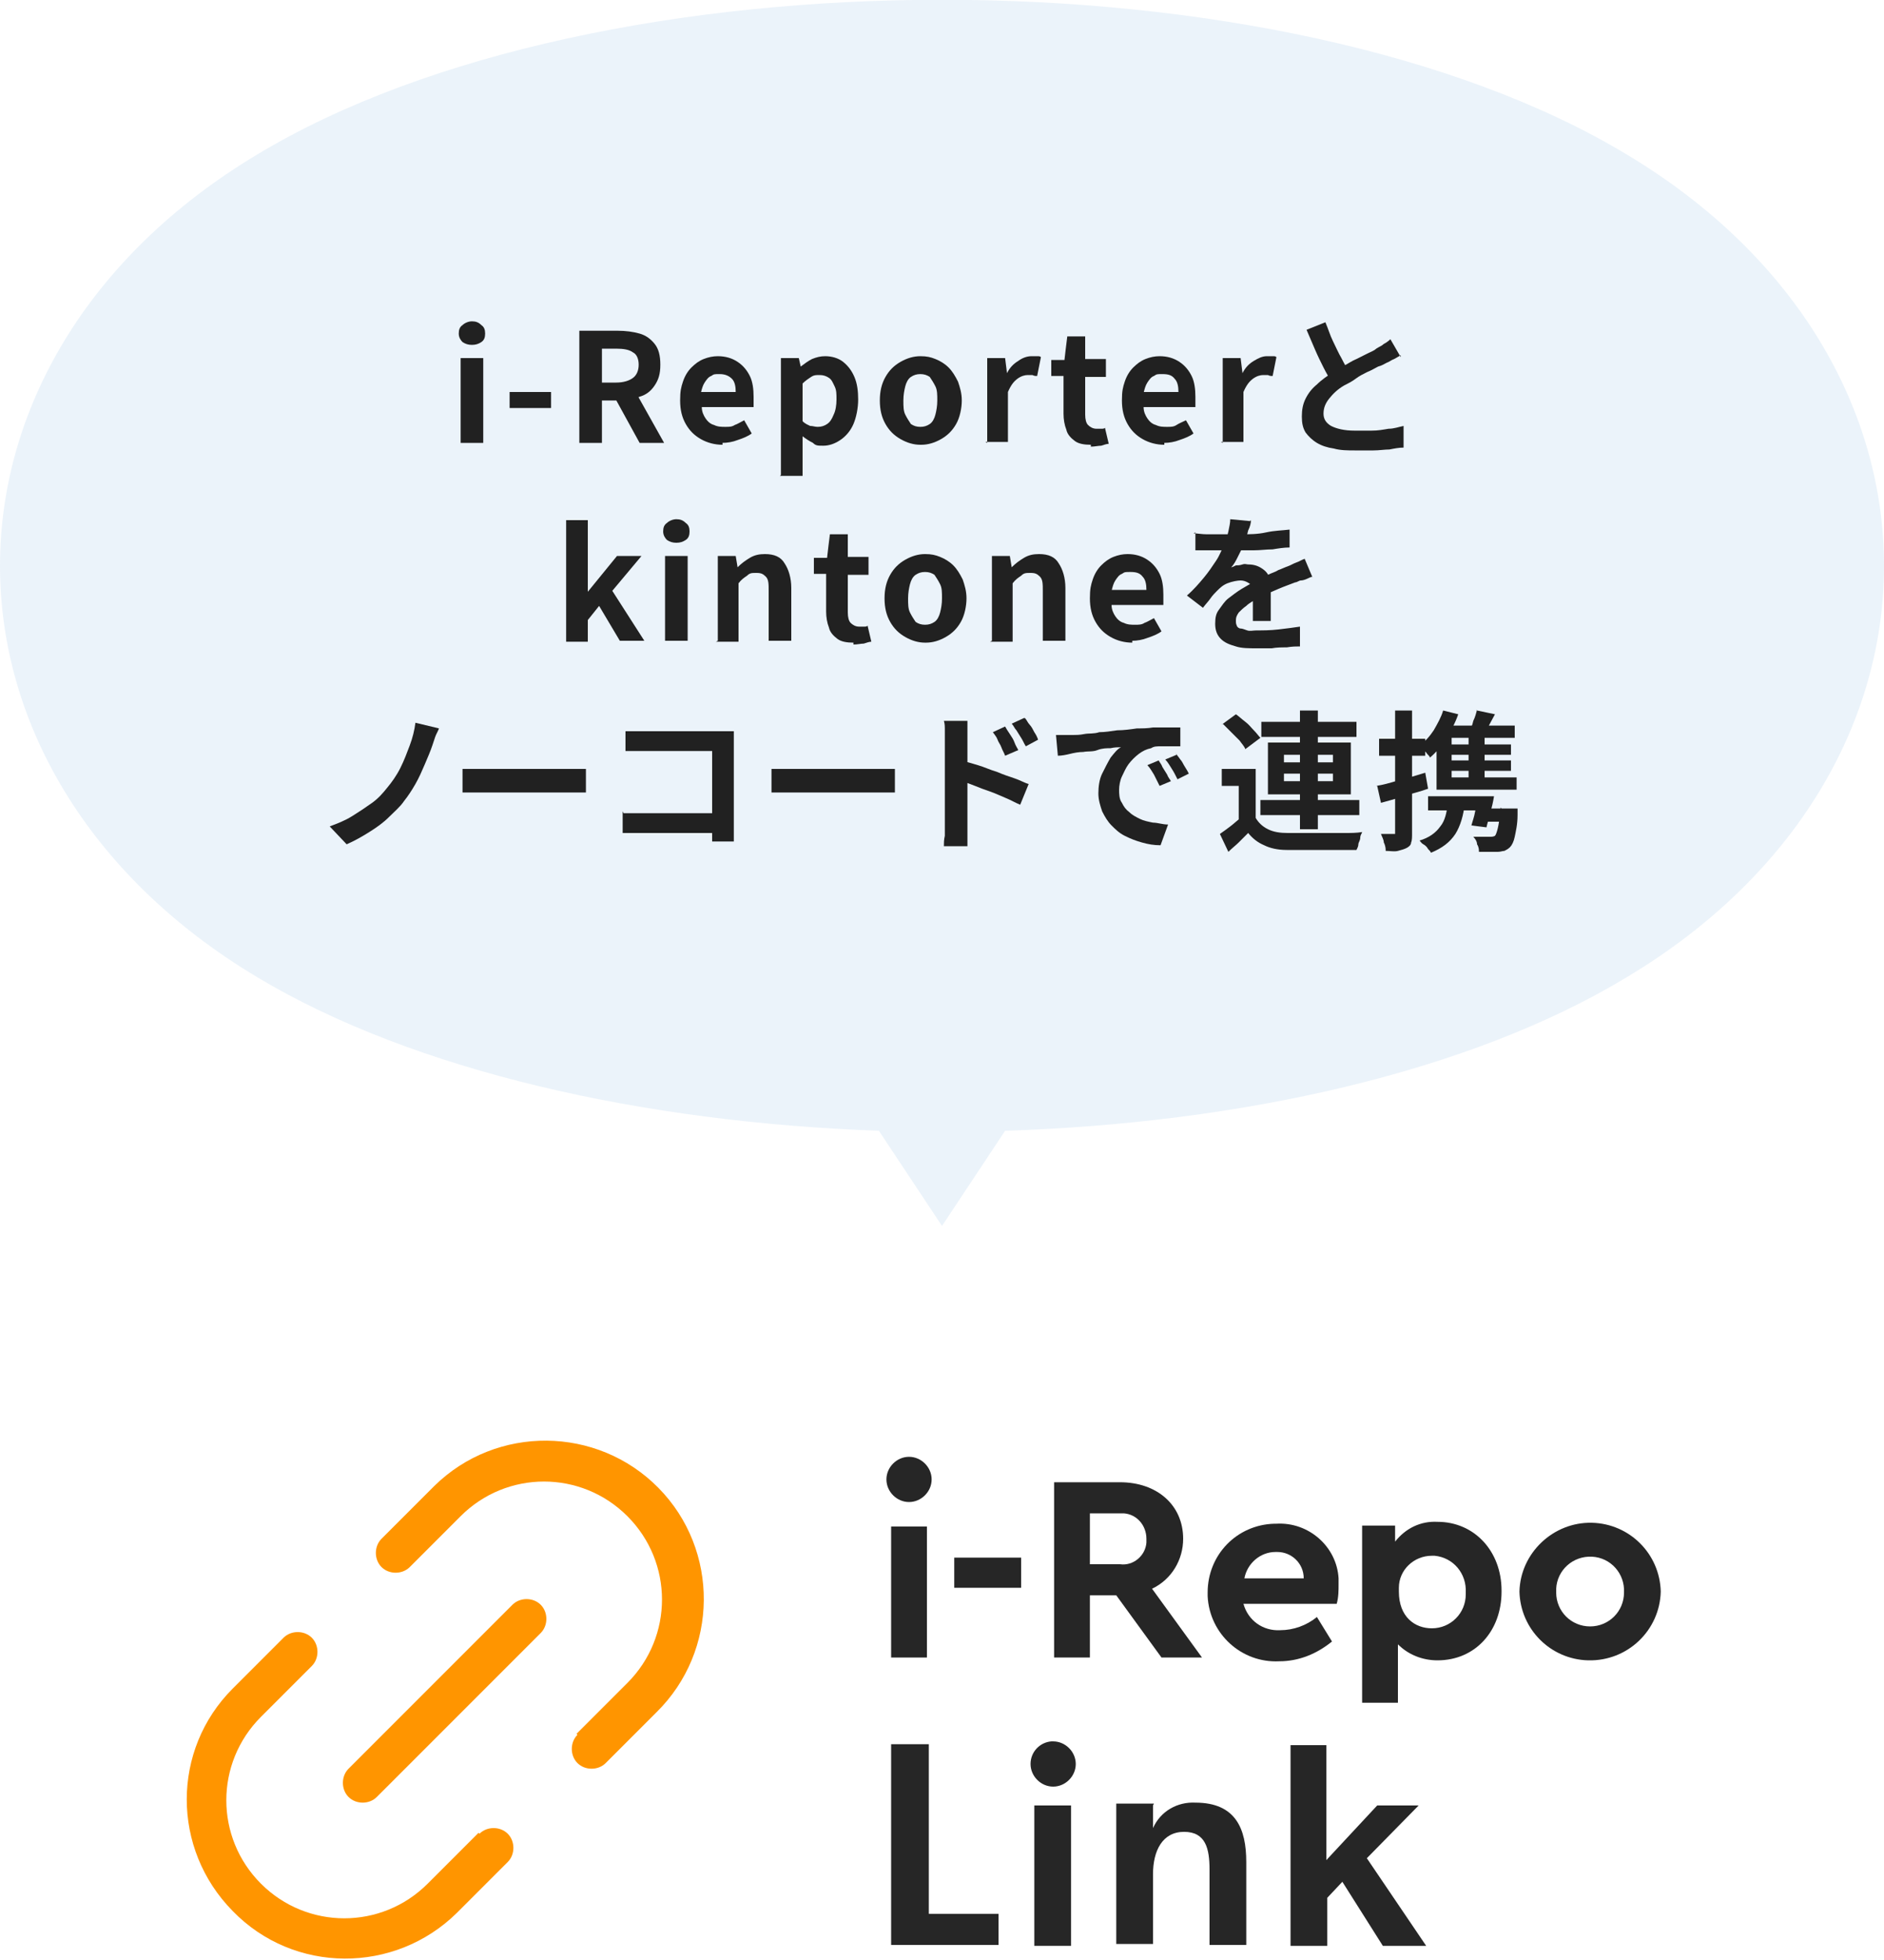 <?xml version="1.0" encoding="UTF-8"?>
<svg id="_レイヤー_1" data-name="レイヤー_1" xmlns="http://www.w3.org/2000/svg" version="1.1" viewBox="0 0 200 208">
  <!-- Generator: Adobe Illustrator 29.1.0, SVG Export Plug-In . SVG Version: 2.1.0 Build 142)  -->
  <defs>
    <style>
      .st0 {
        fill: #212121;
      }

      .st1, .st2 {
        isolation: isolate;
      }

      .st3 {
        fill: #262626;
      }

      .st2 {
        fill: #368bcb;
        opacity: .1;
      }

      .st4 {
        fill: #ff9500;
      }
    </style>
  </defs>
  <g id="_グループ_619" data-name="グループ_619">
    <path id="_パス_109" data-name="パス_109" class="st2" d="M172.7,16.4C136.4-5.5,63.6-5.5,27.3,16.4c-36.4,21.8-36.4,65.5,0,87.3,16.7,10,41,15.4,66,16.3l6.7,10.1,6.7-10.1c25-.8,49.3-6.2,66-16.3,36.4-21.8,36.4-65.5,0-87.3"/>
    <g id="i-Reporterと_kintoneを_ノーコードで連携" class="st1">
      <g class="st1">
        <path class="st0" d="M50.1,36.6c-.4,0-.7-.1-1-.3-.2-.2-.4-.5-.4-.9s.1-.7.4-.9c.2-.2.6-.4,1-.4s.7.1,1,.4c.3.2.4.5.4.9s-.1.7-.4.9c-.3.2-.6.3-1,.3ZM48.9,47v-9h2.4v9h-2.4Z"/>
        <path class="st0" d="M54.1,43.3v-1.7h4.4v1.7h-4.4Z"/>
        <path class="st0" d="M61.5,47v-11.9h4.1c.8,0,1.6.1,2.3.3.7.2,1.2.6,1.6,1.1.4.5.6,1.2.6,2.2s-.2,1.6-.6,2.2c-.4.6-.9,1-1.6,1.2-.7.3-1.4.4-2.3.4h-1.7v4.5h-2.4ZM63.9,40.6h1.5c.8,0,1.4-.2,1.8-.5.4-.3.6-.8.6-1.4s-.2-1.1-.6-1.3c-.4-.3-1-.4-1.8-.4h-1.5v3.6ZM67.9,47l-2.8-5.1,1.7-1.5,3.7,6.6h-2.7Z"/>
        <path class="st0" d="M76.7,47.2c-.8,0-1.6-.2-2.3-.6s-1.2-.9-1.6-1.6c-.4-.7-.6-1.5-.6-2.5s.1-1.4.3-2c.2-.6.5-1.1.9-1.5.4-.4.8-.7,1.3-.9.5-.2,1-.3,1.5-.3.8,0,1.5.2,2.1.6s1,.9,1.3,1.5c.3.6.4,1.4.4,2.2s0,.4,0,.6c0,.2,0,.4,0,.5h-5.5c0,.5.2.9.4,1.2.2.3.5.6.9.7.4.2.8.2,1.2.2s.7,0,1-.2c.3-.1.6-.3,1-.5l.8,1.4c-.4.3-.9.5-1.5.7-.5.2-1.1.3-1.6.3ZM74.4,41.6h3.7c0-.6-.1-1.1-.4-1.4s-.7-.5-1.3-.5-.6,0-.9.2c-.3.1-.5.4-.7.7-.2.3-.3.7-.4,1.1Z"/>
        <path class="st0" d="M82.9,50.4v-12.4h1.9l.2.9h0c.4-.3.8-.6,1.2-.8.5-.2.9-.3,1.4-.3.7,0,1.4.2,1.9.6.5.4.9.9,1.2,1.6.3.7.4,1.5.4,2.4s-.2,1.9-.5,2.6-.8,1.3-1.4,1.7c-.6.4-1.2.6-1.8.6s-.8,0-1.1-.3c-.4-.2-.7-.4-1.1-.7v1.5c0,0,0,2.7,0,2.7h-2.4ZM86.8,45.3c.4,0,.7-.1,1-.3s.5-.5.7-1c.2-.4.3-1,.3-1.6s0-1-.2-1.4-.3-.7-.6-.9c-.3-.2-.6-.3-1-.3s-.6,0-.9.2c-.3.2-.6.4-.9.7v4c.3.3.6.4.8.5.3,0,.5.1.8.1Z"/>
        <path class="st0" d="M97.7,47.2c-.7,0-1.4-.2-2.1-.6-.7-.4-1.2-.9-1.6-1.6-.4-.7-.6-1.5-.6-2.5s.2-1.8.6-2.5c.4-.7.9-1.2,1.6-1.6.7-.4,1.4-.6,2.1-.6s1.1.1,1.6.3c.5.2,1,.5,1.4.9.4.4.7.9,1,1.5.2.6.4,1.2.4,2s-.2,1.8-.6,2.5c-.4.7-.9,1.2-1.6,1.6-.7.4-1.4.6-2.1.6ZM97.7,45.3c.4,0,.7-.1,1-.3.3-.2.5-.6.6-1s.2-.9.2-1.5,0-1.1-.2-1.5-.4-.7-.6-1c-.3-.2-.6-.3-1-.3s-.7.1-1,.3c-.3.2-.5.6-.6,1s-.2.9-.2,1.5,0,1.1.2,1.5.4.7.6,1c.3.2.6.3,1,.3Z"/>
        <path class="st0" d="M104.8,47v-9h1.9l.2,1.6h0c.3-.6.7-1,1.2-1.3.4-.3.9-.5,1.4-.5s.5,0,.6,0c.2,0,.3,0,.4.1l-.4,2c-.2,0-.3,0-.5-.1-.1,0-.3,0-.5,0-.3,0-.7.1-1.1.4-.4.3-.7.7-1,1.4v5.3h-2.4Z"/>
        <path class="st0" d="M115.8,47.2c-.7,0-1.3-.1-1.7-.4-.4-.3-.8-.7-.9-1.2-.2-.5-.3-1.1-.3-1.7v-4h-1.3v-1.7h1.4c0-.1.3-2.5.3-2.5h1.9v2.4h2.2v1.9h-2.2v4c0,.5.1.9.3,1.1.2.2.5.4.9.4s.3,0,.5,0c.2,0,.3,0,.4-.1l.4,1.7c-.2,0-.5.1-.8.2-.3,0-.7.1-1.1.1Z"/>
        <path class="st0" d="M123.6,47.2c-.8,0-1.6-.2-2.3-.6s-1.2-.9-1.6-1.6-.6-1.5-.6-2.5.1-1.4.3-2c.2-.6.5-1.1.9-1.5.4-.4.8-.7,1.3-.9.5-.2,1-.3,1.5-.3.8,0,1.5.2,2.1.6s1,.9,1.3,1.5c.3.6.4,1.4.4,2.2s0,.4,0,.6c0,.2,0,.4,0,.5h-5.5c0,.5.2.9.4,1.2.2.3.5.6.9.7.4.2.8.2,1.2.2s.7,0,1-.2.6-.3,1-.5l.8,1.4c-.4.3-.9.5-1.5.7-.5.2-1.1.3-1.6.3ZM121.4,41.6h3.7c0-.6-.1-1.1-.4-1.4-.3-.4-.7-.5-1.3-.5s-.6,0-.9.2c-.3.1-.5.4-.7.7-.2.3-.3.7-.4,1.1Z"/>
        <path class="st0" d="M129.8,47v-9h1.9l.2,1.6h0c.3-.6.7-1,1.2-1.3s.9-.5,1.4-.5.5,0,.6,0c.2,0,.3,0,.4.1l-.4,2c-.2,0-.3,0-.5-.1-.1,0-.3,0-.5,0-.3,0-.7.1-1.1.4-.4.3-.7.7-1,1.4v5.3h-2.4Z"/>
      </g>
      <g class="st1">
        <path class="st0" d="M148.7,37.7c-.2.1-.5.3-.7.4-.3.1-.5.3-.8.4-.2.1-.5.3-.9.4-.4.2-.7.4-1.2.6-.4.2-.8.4-1.2.7s-.8.5-1.2.7c-.7.4-1.2.9-1.6,1.4-.4.5-.6,1-.6,1.6s.3,1,.8,1.3c.6.3,1.4.5,2.5.5s1.1,0,1.8,0,1.2-.1,1.8-.2c.6,0,1.1-.2,1.6-.3v2.3c-.5,0-1,.1-1.5.2-.5,0-1.1.1-1.7.1-.6,0-1.3,0-2,0s-1.5,0-2.2-.2c-.7-.1-1.3-.3-1.8-.6s-.9-.7-1.2-1.1c-.3-.5-.4-1-.4-1.7s.1-1.3.4-1.9.7-1.1,1.2-1.5c.5-.5,1.1-.9,1.7-1.3.4-.3.8-.5,1.2-.7s.8-.5,1.3-.7c.4-.2.8-.4,1.2-.6.4-.2.7-.3.9-.5.3-.2.6-.3.8-.5.2-.1.5-.3.7-.5l1.1,1.9ZM140.7,34.2c.3.7.5,1.4.8,2s.6,1.3.9,1.8c.3.6.6,1.1.8,1.5l-1.8,1.1c-.3-.5-.6-1-.9-1.6-.3-.6-.6-1.2-.9-1.9-.3-.7-.6-1.4-.9-2.1l2-.8Z"/>
      </g>
      <g class="st1">
        <path class="st0" d="M60.1,68v-12.8h2.3v7.6h0l3.1-3.8h2.6l-3.1,3.7,3.4,5.3h-2.6l-2.2-3.7-1.2,1.5v2.3h-2.3Z"/>
        <path class="st0" d="M71.8,57.6c-.4,0-.7-.1-1-.3-.2-.2-.4-.5-.4-.9s.1-.7.4-.9c.2-.2.6-.4,1-.4s.7.1,1,.4c.3.2.4.5.4.9s-.1.7-.4.9c-.3.2-.6.3-1,.3ZM70.6,68v-9h2.4v9h-2.4Z"/>
        <path class="st0" d="M76.2,68v-9h1.9l.2,1.2h0c.4-.4.8-.7,1.3-1,.5-.3,1-.4,1.6-.4,1,0,1.7.3,2.1,1,.4.6.7,1.5.7,2.6v5.6h-2.4v-5.3c0-.7,0-1.2-.3-1.5s-.5-.4-1-.4-.7,0-1,.3c-.3.2-.6.4-.9.8v6.2h-2.4Z"/>
        <path class="st0" d="M90.6,68.2c-.7,0-1.3-.1-1.7-.4-.4-.3-.8-.7-.9-1.2-.2-.5-.3-1.1-.3-1.7v-4h-1.3v-1.7h1.4c0-.1.3-2.5.3-2.5h1.9v2.4h2.2v1.9h-2.2v4c0,.5.1.9.3,1.1s.5.4.9.4.3,0,.5,0c.2,0,.3,0,.4-.1l.4,1.7c-.2,0-.5.1-.8.2-.3,0-.7.1-1.1.1Z"/>
        <path class="st0" d="M98.2,68.2c-.7,0-1.4-.2-2.1-.6-.7-.4-1.2-.9-1.6-1.6-.4-.7-.6-1.5-.6-2.5s.2-1.8.6-2.5c.4-.7.9-1.2,1.6-1.6.7-.4,1.4-.6,2.1-.6s1.1.1,1.6.3c.5.2,1,.5,1.4.9.4.4.7.9,1,1.5.2.6.4,1.2.4,2s-.2,1.8-.6,2.5c-.4.7-.9,1.2-1.6,1.6-.7.4-1.4.6-2.1.6ZM98.2,66.3c.4,0,.7-.1,1-.3.3-.2.5-.6.6-1s.2-.9.2-1.5,0-1.1-.2-1.5-.4-.7-.6-1c-.3-.2-.6-.3-1-.3s-.7.1-1,.3c-.3.2-.5.6-.6,1s-.2.9-.2,1.5,0,1.1.2,1.5.4.7.6,1c.3.2.6.3,1,.3Z"/>
        <path class="st0" d="M105.3,68v-9h1.9l.2,1.2h0c.4-.4.8-.7,1.3-1s1-.4,1.6-.4c1,0,1.7.3,2.1,1,.4.6.7,1.5.7,2.6v5.6h-2.4v-5.3c0-.7,0-1.2-.3-1.5s-.5-.4-1-.4-.7,0-1,.3c-.3.2-.6.4-.9.8v6.2h-2.4Z"/>
        <path class="st0" d="M120.2,68.2c-.8,0-1.6-.2-2.3-.6s-1.2-.9-1.6-1.6c-.4-.7-.6-1.5-.6-2.5s.1-1.4.3-2c.2-.6.5-1.1.9-1.5.4-.4.8-.7,1.3-.9.5-.2,1-.3,1.5-.3.8,0,1.5.2,2.1.6s1,.9,1.3,1.5c.3.6.4,1.4.4,2.2s0,.4,0,.6c0,.2,0,.4,0,.5h-5.5c0,.5.2.9.4,1.2.2.3.5.6.9.7.4.2.8.2,1.2.2s.7,0,1-.2c.3-.1.6-.3,1-.5l.8,1.4c-.4.3-.9.5-1.5.7-.5.2-1.1.3-1.6.3ZM118,62.6h3.7c0-.6-.1-1.1-.4-1.4-.3-.4-.7-.5-1.3-.5s-.6,0-.9.2c-.3.1-.5.4-.7.7-.2.3-.3.7-.4,1.1Z"/>
      </g>
      <g class="st1">
        <path class="st0" d="M132.8,55.2c0,.3-.1.7-.3,1.1-.1.5-.3,1-.5,1.6-.2.4-.4.8-.6,1.2-.2.4-.4.8-.7,1.1.1,0,.3-.1.5-.2.2,0,.4,0,.7-.1s.4,0,.6,0c.7,0,1.2.2,1.7.6s.7,1,.7,1.7,0,.5,0,.8c0,.3,0,.6,0,1,0,.3,0,.7,0,1,0,.3,0,.6,0,.9h-1.9c0-.2,0-.4,0-.6,0-.3,0-.5,0-.8s0-.5,0-.8c0-.3,0-.5,0-.7,0-.5-.1-.9-.4-1.1-.3-.2-.6-.3-.9-.3s-.9.1-1.4.3c-.5.2-.8.5-1.1.8-.2.2-.5.5-.7.8s-.5.6-.8,1l-1.7-1.3c.7-.6,1.3-1.3,1.8-1.9.5-.6.9-1.2,1.3-1.8.4-.6.6-1.2.9-1.8.2-.4.3-.9.4-1.3.1-.5.2-.9.2-1.3l2.1.2ZM126.7,56.6c.4,0,.9.1,1.4.1s1,0,1.4,0c.7,0,1.5,0,2.3,0,.8,0,1.7,0,2.6-.2s1.7-.2,2.5-.3v1.9c-.6,0-1.2.1-1.8.2-.7,0-1.3.1-2,.1-.7,0-1.3,0-1.9,0-.6,0-1.2,0-1.6,0s-.5,0-.8,0c-.3,0-.6,0-1,0-.3,0-.6,0-.9,0v-1.9ZM139.4,61.2c-.2,0-.4.1-.6.2s-.5.2-.7.2c-.2,0-.4.2-.6.2-.5.2-1.1.4-1.8.7-.7.3-1.4.6-2.2,1-.5.3-.9.5-1.2.8-.3.2-.6.5-.8.7-.2.3-.3.5-.3.8s0,.4.1.6c0,.1.2.3.4.3.2,0,.4.1.7.2s.6,0,1,0c.7,0,1.4,0,2.3-.1s1.6-.2,2.3-.3v2.1c-.4,0-.8,0-1.4.1-.5,0-1.1,0-1.6.1-.6,0-1.1,0-1.6,0-.8,0-1.6,0-2.2-.2-.7-.2-1.2-.4-1.6-.8-.4-.4-.6-.9-.6-1.6s.1-1.1.4-1.5.6-.9,1-1.2.9-.7,1.4-1c.5-.3,1-.6,1.5-.8.5-.3.9-.5,1.3-.7.4-.2.8-.3,1.1-.5.3-.1.7-.3,1-.4.3-.1.6-.3.9-.4.3-.1.6-.3.9-.4l.8,1.9Z"/>
      </g>
      <g class="st1">
        <path class="st0" d="M46.6,77.3c-.1.3-.3.6-.4.9-.1.3-.2.6-.3.9-.2.6-.5,1.3-.8,2-.3.7-.6,1.4-1,2.1-.4.7-.8,1.3-1.2,1.8-.4.6-1,1.1-1.6,1.7-.6.6-1.3,1.1-2.1,1.6-.8.5-1.5.9-2.4,1.3l-1.8-1.9c.8-.3,1.6-.6,2.4-1.1s1.4-.9,2.1-1.4,1.2-1.1,1.6-1.6c.5-.6,1-1.3,1.4-2.1s.7-1.6,1-2.4.5-1.6.6-2.4l2.5.6Z"/>
        <path class="st0" d="M49.2,81.6c.2,0,.4,0,.7,0,.3,0,.6,0,.9,0,.3,0,.6,0,.9,0h8.6c.4,0,.7,0,1.1,0,.3,0,.6,0,.8,0v2.5c-.2,0-.5,0-.8,0-.4,0-.7,0-1.1,0h-8.6c-.5,0-.9,0-1.4,0-.5,0-.9,0-1.2,0v-2.5Z"/>
        <path class="st0" d="M66.2,86.3c.3,0,.6,0,.9,0,.3,0,.7,0,1.1,0h8.6v2.1h-8.6c-.3,0-.7,0-1.1,0-.4,0-.7,0-1,0v-2.3ZM66.4,77.6c.3,0,.6,0,1,0,.4,0,.7,0,1,0h8.1c.2,0,.5,0,.8,0,.3,0,.5,0,.6,0,0,.2,0,.4,0,.7,0,.3,0,.5,0,.8v8.3c0,.3,0,.6,0,1,0,.4,0,.7,0,.9h-2.3c0-.2,0-.5,0-.8s0-.6,0-.9v-7.9h-7.2c-.3,0-.7,0-1.1,0-.4,0-.7,0-.9,0v-2.2Z"/>
        <path class="st0" d="M82,81.6c.2,0,.4,0,.7,0,.3,0,.6,0,.9,0,.3,0,.6,0,.9,0h8.6c.4,0,.7,0,1.1,0,.3,0,.6,0,.8,0v2.5c-.2,0-.5,0-.8,0-.4,0-.7,0-1.1,0h-8.6c-.5,0-.9,0-1.4,0-.5,0-.9,0-1.2,0v-2.5Z"/>
        <path class="st0" d="M100.3,87.7v-9.2c0-.3,0-.6,0-1,0-.4,0-.7-.1-1h2.5c0,.3,0,.6,0,.9s0,.7,0,1v9.2c0,.1,0,.3,0,.6,0,.3,0,.6,0,.8s0,.5,0,.8h-2.5c0-.3,0-.7.1-1.1,0-.4,0-.8,0-1.1ZM102,80.7c.5.1,1.1.3,1.8.5.7.2,1.3.5,2,.7.7.3,1.3.5,1.9.7.6.2,1.1.5,1.5.6l-.9,2.2c-.5-.2-1-.5-1.5-.7-.5-.2-1.1-.5-1.7-.7-.6-.2-1.1-.4-1.6-.6-.5-.2-1-.4-1.5-.5v-2.3ZM106.7,77.1c.1.2.3.5.5.8.2.3.4.6.5.9s.3.6.4.8l-1.4.6c-.1-.3-.3-.6-.4-.9-.1-.3-.3-.5-.4-.8s-.3-.5-.5-.8l1.3-.6ZM108.8,76.2c.2.2.3.5.5.7s.4.6.5.8c.2.3.3.5.4.8l-1.3.7c-.2-.3-.3-.6-.5-.9-.2-.3-.3-.5-.5-.8-.2-.2-.3-.5-.5-.7l1.3-.6Z"/>
        <path class="st0" d="M112.3,78c.3,0,.6,0,.9,0,.3,0,.5,0,.7,0,.3,0,.7,0,1.2-.1s1,0,1.6-.2c.6,0,1.2-.1,1.9-.2.7,0,1.4-.1,2.1-.2.6,0,1.1,0,1.7-.1.5,0,1.1,0,1.6,0s.9,0,1.3,0v2c-.3,0-.6,0-1,0-.4,0-.7,0-1.1,0-.4,0-.7,0-1,.2-.5.1-.9.3-1.3.6-.4.3-.8.7-1.1,1.1-.3.4-.5.9-.7,1.3s-.3,1-.3,1.4,0,1,.3,1.4c.2.4.4.7.8,1,.3.3.7.5,1.1.7.4.2.9.3,1.4.4.5,0,1,.2,1.6.2l-.8,2.2c-.7,0-1.3-.1-2-.3s-1.2-.4-1.8-.7-1-.7-1.4-1.1c-.4-.4-.7-.9-1-1.5-.2-.6-.4-1.2-.4-1.9s.1-1.5.4-2.1.6-1.2.9-1.7c.4-.5.7-.9,1.1-1.1-.3,0-.7,0-1.1.1-.4,0-.9,0-1.4.2s-1,.1-1.5.2c-.5,0-1,.1-1.4.2s-.9.2-1.3.2l-.2-2.2ZM123,80.7c.1.2.3.4.4.7.2.3.3.5.5.8.1.3.3.5.4.7l-1.2.5c-.2-.4-.4-.8-.6-1.2-.2-.3-.4-.7-.7-1l1.2-.5ZM124.8,79.9c.1.2.3.4.5.7.2.2.3.5.5.8.2.3.3.5.4.7l-1.2.6c-.2-.4-.4-.8-.6-1.1-.2-.3-.4-.7-.7-1l1.2-.5Z"/>
      </g>
      <g class="st1">
        <path class="st0" d="M133.3,86.8c.3.5.7.9,1.3,1.2.6.3,1.3.4,2.1.4.5,0,1.1,0,1.7,0,.7,0,1.4,0,2.1,0,.7,0,1.5,0,2.2,0,.7,0,1.3,0,1.9-.1,0,.1-.2.3-.2.6s-.2.5-.2.7c0,.2-.1.4-.2.6-.5,0-1.1,0-1.7,0-.6,0-1.3,0-2,0-.7,0-1.3,0-2,0-.6,0-1.2,0-1.7,0-1,0-1.8-.2-2.4-.5-.7-.3-1.2-.7-1.7-1.3-.3.3-.6.6-1,1-.3.3-.7.6-1.1,1l-.9-1.9c.3-.2.7-.5,1.1-.8.4-.3.7-.6,1.1-.9h1.7ZM133.3,81.6v5.9h-1.8v-4.1h-1.8v-1.8h3.6ZM129.7,76.9l1.5-1.1c.3.2.6.5,1,.8s.6.6.9.9c.3.3.5.6.7.8l-1.6,1.2c-.1-.3-.4-.6-.6-.9-.3-.3-.6-.6-.9-.9-.3-.3-.6-.6-.9-.9ZM133.8,84.9h10.5v1.6h-10.5v-1.6ZM133.9,76.6h10.1v1.6h-10.1v-1.6ZM134.6,78.8h8.8v5.5h-8.8v-5.5ZM136.3,80.1v.8h5.2v-.8h-5.2ZM136.3,82.1v.8h5.2v-.8h-5.2ZM138,75.4h1.9v12.6h-1.9v-12.6Z"/>
        <path class="st0" d="M146.1,83.4c.7-.1,1.4-.3,2.4-.6.9-.2,1.8-.5,2.8-.8l.3,1.7c-.8.3-1.7.5-2.6.8-.9.3-1.7.5-2.4.7l-.4-1.8ZM146.4,78.4h4.9v1.8h-4.9v-1.8ZM148.1,75.4h1.8v13c0,.4,0,.8-.1,1,0,.3-.3.5-.5.6-.2.1-.5.2-.9.3s-.8,0-1.3,0c0-.2,0-.5-.2-.9,0-.3-.2-.6-.3-.9.3,0,.6,0,.8,0,.3,0,.4,0,.5,0,0,0,.2,0,.2,0s0-.1,0-.2v-13ZM153.6,85.1h1.9c-.1,1.4-.5,2.6-1,3.4-.6.9-1.4,1.5-2.6,2,0-.1-.2-.3-.3-.4-.1-.2-.3-.4-.5-.5s-.3-.3-.4-.4c1-.3,1.7-.8,2.2-1.5.5-.6.7-1.5.8-2.6ZM153.2,75.4l1.6.4c-.3.9-.8,1.8-1.3,2.6-.5.8-1.1,1.5-1.7,2,0-.1-.2-.3-.3-.4-.1-.2-.3-.3-.4-.5s-.3-.3-.4-.4c.6-.4,1.1-1,1.5-1.6.4-.7.8-1.4,1-2.1ZM151.6,84.5h5.8v1.5h-5.8v-1.5ZM152.5,78.5l1.6-1.4v6.1h-1.6v-4.7ZM152.5,82.5h8.5v1.3h-8.5v-1.3ZM153.8,77h7v1.3h-8.2l1.2-1.3ZM153.3,79h7.1v1.1h-7.1v-1.1ZM153.3,80.7h7.1v1.1h-7.1v-1.1ZM156.8,75.4l1.9.4c-.2.4-.5.9-.7,1.3-.2.4-.4.8-.6,1l-1.5-.4c.2-.3.4-.7.5-1.2.2-.4.3-.8.4-1.2ZM155.9,77.6h1.7v5.4h-1.7v-5.4ZM156.9,84.5h1.7c-.1.6-.2,1.1-.4,1.7-.1.6-.3,1.1-.4,1.6l-1.6-.2c.1-.4.3-.9.4-1.5.1-.5.2-1.1.3-1.6ZM159.4,85.8h1.7c0,.3,0,.5,0,.7,0,1-.2,1.8-.3,2.3-.1.5-.3.9-.5,1.1-.2.2-.4.3-.6.4-.2,0-.4.1-.7.1-.2,0-.5,0-.9,0s-.7,0-1.1,0c0-.2,0-.5-.2-.8,0-.3-.2-.6-.4-.8.4,0,.7,0,1,0s.6,0,.7,0c.3,0,.4,0,.6-.1.1-.1.2-.4.3-.8s.2-1.1.3-2v-.2ZM157.5,85.8h2.6v1.4h-3l.4-1.4Z"/>
      </g>
    </g>
    <g id="c">
      <rect id="_長方形_702" data-name="長方形_702" class="st3" x="94.6" y="162" width="3.8" height="13.9"/>
      <path id="_パス_2466" data-name="パス_2466" class="st3" d="M108.4,168.5h-7.1v-3.2h7.1v3.2Z"/>
      <path id="_パス_2467" data-name="パス_2467" class="st3" d="M123.3,175.9l-4.8-6.6h-2.8v6.6h-3.8v-18.6h7c3.9,0,6.7,2.4,6.7,6,0,2.2-1.2,4.3-3.3,5.3l5.3,7.3h-4.3ZM115.7,166h3.2c1.4.2,2.7-.9,2.8-2.3,0-.1,0-.3,0-.4,0-1.4-1-2.6-2.4-2.7-.1,0-.3,0-.4,0h-3.2v5.3Z"/>
      <path id="_パス_2468" data-name="パス_2468" class="st3" d="M141.8,170.2h-9.8c.5,1.8,2.1,2.9,3.9,2.8,1.4,0,2.8-.5,3.9-1.4l1.6,2.6c-1.6,1.3-3.5,2.1-5.6,2.1-4,.2-7.4-2.9-7.6-6.9,0-.1,0-.2,0-.4,0-4,3.1-7.2,7.1-7.3,0,0,.2,0,.2,0,3.4-.2,6.4,2.4,6.6,5.8,0,.2,0,.4,0,.6,0,.7,0,1.4-.2,2.1h0ZM132,167.5h6.4c0-1.6-1.3-2.8-2.8-2.8,0,0-.1,0-.2,0-1.6,0-3,1.2-3.3,2.8Z"/>
      <path id="_パス_2469" data-name="パス_2469" class="st3" d="M159.4,168.9c0,4.2-2.8,7.3-6.8,7.3-1.6,0-3.1-.6-4.2-1.7v6.2h-3.8v-18.8h3.5v1.7c1.1-1.4,2.7-2.2,4.5-2.1,3.9,0,6.8,3.1,6.8,7.3h0ZM155.6,169c.1-2-1.3-3.7-3.3-3.9,0,0-.2,0-.3,0-1.9,0-3.5,1.5-3.5,3.4,0,.1,0,.3,0,.4,0,2.7,1.7,3.9,3.5,3.9,2,0,3.6-1.6,3.6-3.6,0,0,0-.2,0-.3Z"/>
      <path id="_パス_2470" data-name="パス_2470" class="st3" d="M176.3,168.9c-.1,4.1-3.5,7.4-7.7,7.3-4-.1-7.2-3.3-7.3-7.3.1-4.1,3.6-7.4,7.7-7.3,4,.1,7.2,3.3,7.3,7.3h0ZM165.2,169c0,2,1.6,3.6,3.6,3.6,2,0,3.6-1.6,3.6-3.6h0c.1-2-1.4-3.7-3.4-3.8-2-.1-3.7,1.4-3.8,3.4,0,.1,0,.3,0,.4Z"/>
      <path id="_パス_2471" data-name="パス_2471" class="st3" d="M98.9,157c0,1.3-1.1,2.4-2.4,2.4-1.3,0-2.4-1.1-2.4-2.4,0-1.3,1.1-2.4,2.4-2.4s2.4,1.1,2.4,2.4Z"/>
      <path id="_パス_2472" data-name="パス_2472" class="st3" d="M98.6,185.2v17.9h7.4v3.3h-11.4v-21.3h4Z"/>
      <path id="_パス_2473" data-name="パス_2473" class="st3" d="M111.8,184.8c1.3,0,2.4,1.1,2.4,2.4s-1.1,2.4-2.4,2.4-2.4-1.1-2.4-2.4h0c0-1.3,1-2.3,2.2-2.4,0,0,.1,0,.2,0Z"/>
      <rect id="_長方形_703" data-name="長方形_703" class="st3" x="109.8" y="191.6" width="3.9" height="14.9"/>
      <path id="_パス_2474" data-name="パス_2474" class="st3" d="M122.4,191.6v2.4c.8-1.8,2.6-2.8,4.5-2.7,4.3,0,5.4,2.8,5.4,6.3v8.8h-3.9v-8c0-2.2-.4-4-2.7-4s-3.3,2-3.3,4.5v7.4h-3.9v-14.9h4Z"/>
      <path id="_パス_2475" data-name="パス_2475" class="st3" d="M140.8,185.2v12.2l5.4-5.8h4.4l-5.5,5.6,6.3,9.3h-4.6l-4.3-6.8-1.6,1.7v5.1h-3.9v-21.3h3.9,0Z"/>
      <path id="_パス_2476" data-name="パス_2476" class="st4" d="M61.3,184.1c-.8.8-.8,2.2,0,3s2.2.8,3,0l5.4-5.4c6.6-6.5,6.7-17.2.2-23.8-6.5-6.6-17.2-6.7-23.8-.2,0,0-.1.1-.2.2l-5.4,5.4c-.8.8-.8,2.2,0,3s2.2.8,3,0l5.4-5.4c4.9-4.9,12.8-4.9,17.7,0,4.9,4.9,4.9,12.8,0,17.7l-5.4,5.4h0Z"/>
      <path id="_パス_2477" data-name="パス_2477" class="st4" d="M50.9,194.6c.8-.8,2.2-.8,3,0s.8,2.2,0,3h0l-5.4,5.4c-6.6,6.5-17.3,6.5-23.8-.2-6.5-6.6-6.5-17.1,0-23.6l5.4-5.4c.8-.8,2.2-.8,3,0s.8,2.2,0,3l-5.4,5.4c-4.9,4.9-4.9,12.8,0,17.7,4.9,4.9,12.8,4.9,17.7,0l5.4-5.4h0Z"/>
      <path id="_パス_2478" data-name="パス_2478" class="st4" d="M54.4,170.3c.8-.8,2.2-.8,3,0,.8.8.8,2.2,0,3h0l-17.4,17.4c-.8.8-2.2.8-3,0-.8-.8-.8-2.2,0-3h0s17.4-17.4,17.4-17.4Z"/>
    </g>
  </g>
</svg>